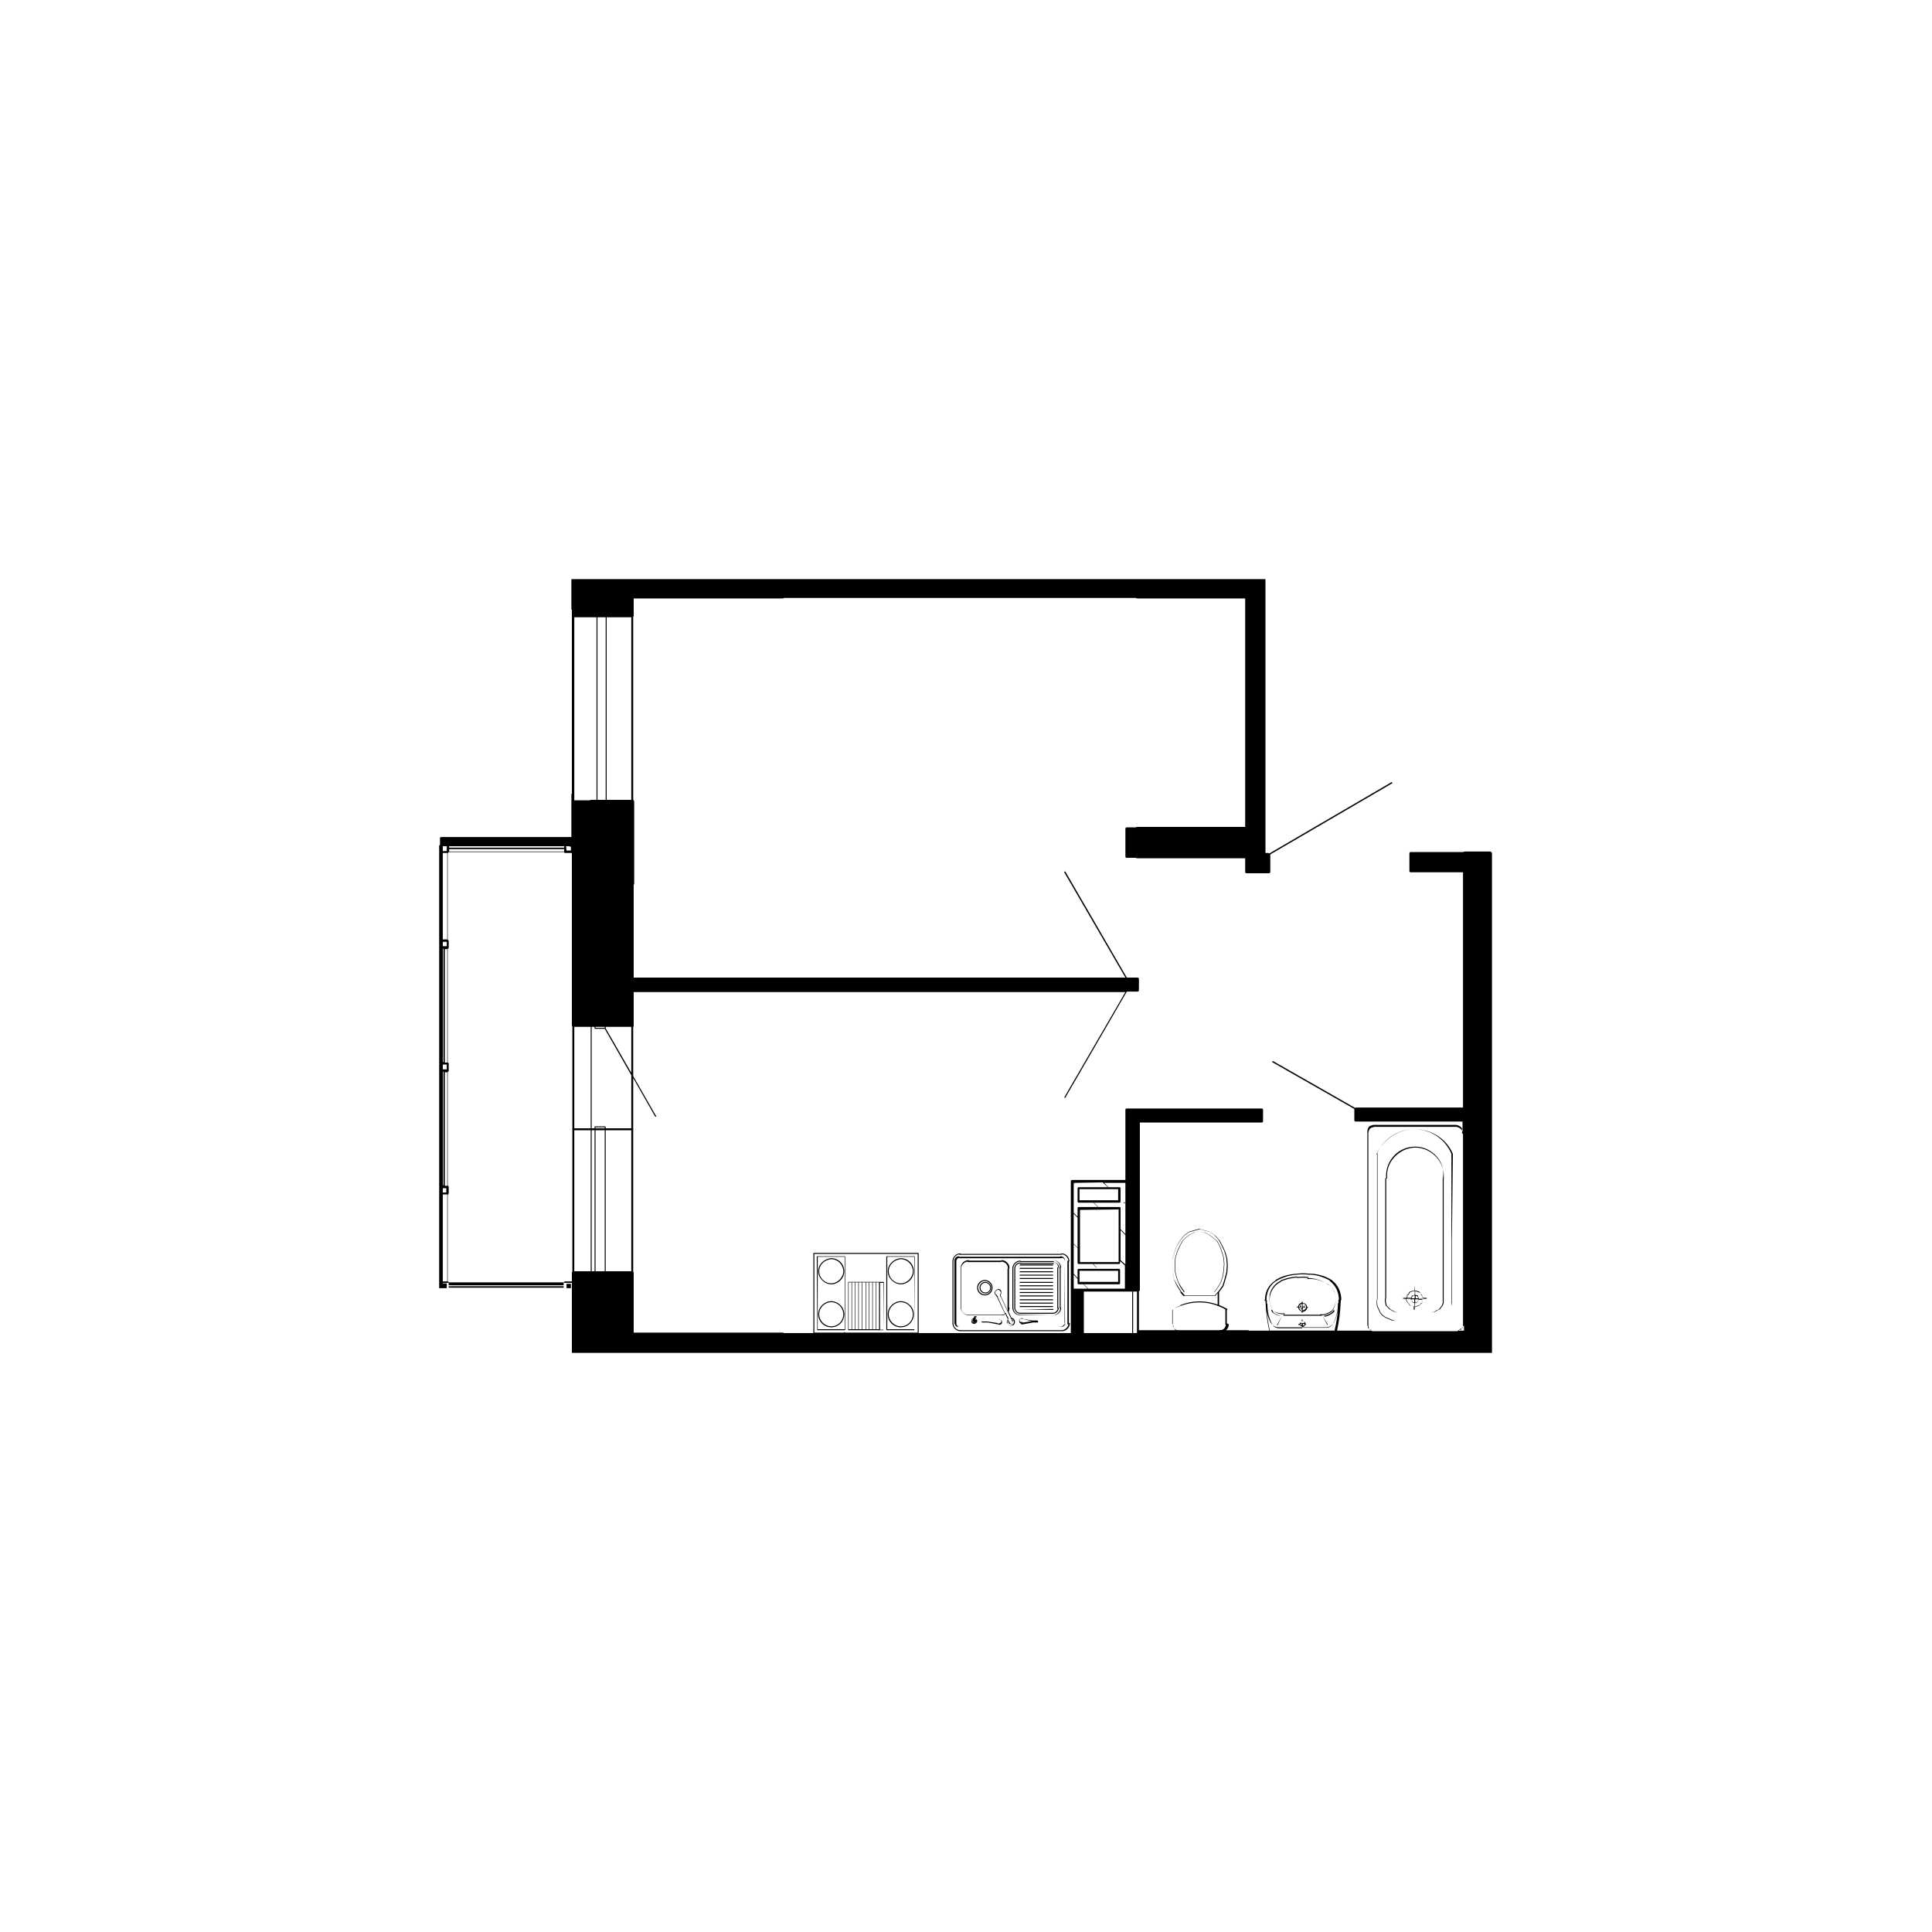 <?xml version="1.0" encoding="utf-8"?>
<!-- Generator: Adobe Illustrator 27.0.0, SVG Export Plug-In . SVG Version: 6.00 Build 0)  -->
<svg version="1.1" id="Слой_1" xmlns="http://www.w3.org/2000/svg" xmlns:xlink="http://www.w3.org/1999/xlink" x="0px" y="0px"
	 viewBox="0 0 400 400" style="enable-background:new 0 0 400 400;" xml:space="preserve">
<style type="text/css">
	.st0{fill:none;stroke:#000000;stroke-width:0.75;stroke-miterlimit:10;}
</style>
<g>
	<path d="M172.1,269.4c-1.4,0-2.7,1.2-2.7,2.7s1.2,2.7,2.7,2.7s2.7-1.2,2.7-2.7S173.5,269.4,172.1,269.4z M172.1,274.6
		c-1.4,0-2.5-1.2-2.5-2.5c0-1.4,1.2-2.5,2.5-2.5c1.4,0,2.5,1.2,2.5,2.5C174.6,273.5,173.5,274.6,172.1,274.6z"/>
	<path d="M186.5,269.4c-1.4,0-2.7,1.2-2.7,2.7s1.2,2.7,2.7,2.7s2.7-1.2,2.7-2.7S187.9,269.4,186.5,269.4z M186.5,274.6
		c-1.4,0-2.5-1.2-2.5-2.5c0-1.4,1.2-2.5,2.5-2.5c1.4,0,2.5,1.2,2.5,2.5C189,273.5,187.9,274.6,186.5,274.6z"/>
	<path d="M186.5,265.9c1.4,0,2.7-1.2,2.7-2.7s-1.2-2.7-2.7-2.7c-1.5,0.1-2.7,1.3-2.7,2.7S185.1,265.9,186.5,265.9z M186.5,260.7
		c1.4,0,2.5,1.2,2.5,2.5s-1.2,2.5-2.5,2.5c-1.4,0-2.5-1.2-2.5-2.5S185.1,260.8,186.5,260.7z"/>
	<path d="M172.1,265.9c1.4,0,2.7-1.2,2.7-2.7s-1.2-2.7-2.7-2.7c-1.5,0.1-2.7,1.3-2.7,2.7S170.7,265.9,172.1,265.9z M172.1,260.7
		c1.4,0,2.5,1.2,2.5,2.5s-1.2,2.5-2.5,2.5c-1.4,0-2.5-1.2-2.5-2.5S170.7,260.8,172.1,260.7z"/>
	<path d="M182.9,275.4C182.9,275.4,183,275.3,182.9,275.4l0.1-9.9c0,0,0-0.1-0.1-0.1h-7.2c0,0-0.1,0-0.1,0.1v9.8c0,0,0,0.1,0.1,0.1
		L182.9,275.4L182.9,275.4z M182,275.2h-0.6v-9.7h0.6V275.2z M182.2,265.6h0.7v9.7h-0.7V265.6z M181.3,275.2h-0.6v-9.7h0.6V275.2z
		 M180.6,275.2H180v-9.7h0.6V275.2z M179.9,275.2h-0.6v-9.7h0.6V275.2z M179.2,275.2h-0.7v-9.7h0.7V275.2z M178.4,275.2h-0.6v-9.7
		h0.6V275.2z M177.7,275.2h-0.6v-9.7h0.6V275.2z M177,275.2h-0.6v-9.7h0.6V275.2z M176.3,275.2h-0.6v-9.7h0.6V275.2z"/>
	<path d="M189.3,275.4C189.3,275.4,189.4,275.3,189.3,275.4l0.1-15.2c0,0,0-0.1-0.1-0.1h-5.7c0,0-0.1,0-0.1,0.1v15.1
		c0,0,0,0.1,0.1,0.1L189.3,275.4L189.3,275.4z M183.7,275.2v-15h5.6v15H183.7z"/>
	<path d="M169.2,275.4h5.7c0,0,0.1,0,0.1-0.1v-15.1c0,0,0-0.1-0.1-0.1h-5.7c0,0-0.1,0-0.1,0.1L169.2,275.4
		C169.1,275.3,169.2,275.4,169.2,275.4z M169.3,275.2v-15h5.6v15H169.3z"/>
	<path d="M211.2,271.1C211.2,271.1,211.1,271.2,211.2,271.1C211.1,271.2,211.2,271.2,211.2,271.1l6.8,0.1c0,0,0.1,0,0.1-0.1
		s0-0.1-0.1-0.1L211.2,271.1L211.2,271.1z"/>
	<path d="M218,270.4h-6.8c0,0-0.1,0-0.1,0.1s0,0.1,0.1,0.1h6.8C218,270.6,218.1,270.5,218,270.4C218.1,270.5,218,270.4,218,270.4z"
		/>
	<path d="M218,269.7h-6.8c0,0-0.1,0-0.1,0.1s0,0.1,0.1,0.1h6.8C218,269.9,218.1,269.8,218,269.7C218.1,269.8,218,269.7,218,269.7z"
		/>
	<path d="M218,269h-6.8c0,0-0.1,0-0.1,0.1s0,0.1,0.1,0.1h6.8C218,269.2,218.1,269.1,218,269C218.1,269.1,218,269,218,269z"/>
	<path d="M218,268.2h-6.8c0,0-0.1,0-0.1,0.1s0,0.1,0.1,0.1h6.8C218,268.4,218.1,268.3,218,268.2C218.1,268.3,218,268.2,218,268.2z"
		/>
	<path d="M218,267.5h-6.8c0,0-0.1,0-0.1,0.1s0,0.1,0.1,0.1h6.8C218,267.7,218.1,267.6,218,267.5C218.1,267.6,218,267.5,218,267.5z"
		/>
	<path d="M218,266.8h-6.8c0,0-0.1,0-0.1,0.1s0,0.1,0.1,0.1h6.8C218,267,218.1,266.9,218,266.8C218.1,266.9,218,266.8,218,266.8z"/>
	<path d="M218,266.1h-6.8c0,0-0.1,0-0.1,0.1s0,0.1,0.1,0.1h6.8C218,266.3,218.1,266.2,218,266.1C218.1,266.2,218,266.1,218,266.1z"
		/>
	<path d="M218,265.4h-6.8c0,0-0.1,0-0.1,0.1s0,0.1,0.1,0.1h6.8C218,265.6,218.1,265.5,218,265.4C218.1,265.5,218,265.4,218,265.4z"
		/>
	<path d="M218,264.6h-6.8c0,0-0.1,0-0.1,0.1s0,0.1,0.1,0.1h6.8C218,264.8,218.1,264.7,218,264.6C218.1,264.7,218,264.6,218,264.6z"
		/>
	<path d="M218,263.9h-6.8c0,0-0.1,0-0.1,0.1s0,0.1,0.1,0.1h6.8C218,264.1,218.1,264,218,263.9C218.1,264,218,263.9,218,263.9z"/>
	<path d="M218,263.2h-6.8c0,0-0.1,0-0.1,0.1s0,0.1,0.1,0.1h6.8C218,263.4,218.1,263.3,218,263.2C218.1,263.3,218,263.2,218,263.2z"
		/>
	<path d="M218,262.5h-6.8c0,0-0.1,0-0.1,0.1s0,0.1,0.1,0.1h6.8C218,262.7,218.1,262.6,218,262.5C218.1,262.6,218,262.5,218,262.5z"
		/>
	<path d="M218,261.8h-6.8c0,0-0.1,0-0.1,0.1s0,0.1,0.1,0.1h6.8C218,262,218.1,261.9,218,261.8C218.1,261.9,218,261.8,218,261.8z"/>
	<path d="M210,270.9C210,270.9,210.1,270.9,210,270.9c0.1,0.6,0.6,1.1,1.2,1.1h6.8l0,0l0,0c0.6,0,1.2-0.5,1.2-1.2c0,0,0-0.1-0.1-0.1
		l0,0v-8.2c0,0,0-0.1-0.1-0.1s-0.1,0-0.1,0.1v8.3c0,0,0,0.1,0.1,0.1l0,0c-0.1,0.5-0.5,0.9-1,0.9l0,0l0,0h-6.8c-0.6,0-1-0.5-1-1v-8.2
		l0,0l0,0c0-0.6,0.5-1,1-1l0,0c0,0,0,0.1,0.1,0.1h6.8c0,0,0.1,0,0.1-0.1s0-0.1-0.1-0.1h-6.8l0,0c0,0,0-0.1-0.1-0.1
		c-0.6,0-1.2,0.5-1.2,1.2l0,0l0,0L210,270.9L210,270.9z"/>
	<path d="M218.1,260.9C218.1,260.9,218,261,218.1,260.9C218,261,218.1,261,218.1,260.9c0.8,0.1,1.4,0.8,1.4,1.5c0,0,0,0.1,0.1,0.1
		s0.1,0,0.1-0.1C219.7,261.7,218.9,260.9,218.1,260.9z"/>
	<path d="M218.1,261.3C218.1,261.3,218,261.4,218.1,261.3C218,261.4,218.1,261.4,218.1,261.3c0.6,0.1,1,0.6,1,1.1c0,0,0,0.1,0.1,0.1
		s0.1,0,0.1-0.1C219.3,261.9,218.7,261.3,218.1,261.3z"/>
	<path d="M203.9,265c-0.8,0-1.6,0.7-1.6,1.6s0.7,1.6,1.6,1.6c0.9,0,1.6-0.7,1.6-1.6S204.7,265,203.9,265z M203.9,268
		c-0.8,0-1.4-0.7-1.4-1.4s0.7-1.4,1.4-1.4s1.4,0.7,1.4,1.4S204.7,268,203.9,268z"/>
	<path d="M221.3,261.2c0.1,0,0.1-0.1,0.1-0.1c0-0.9-0.8-1.6-1.6-1.6c-0.1,0-0.1,0-0.1,0.1h-20.8c0-0.1-0.1-0.1-0.1-0.1
		c-0.9,0-1.6,0.8-1.6,1.6v13l0,0c0.1,0.8,0.7,1.4,1.5,1.5l0,0h21c0,0,0,0,0.1,0c0,0,0,0,0.1,0c0.9,0,1.6-0.8,1.6-1.6
		c0-0.1-0.1-0.1-0.1-0.1h-0.1L221.3,261.2C221.2,261.2,221.3,261.2,221.3,261.2z M219.8,275.4L219.8,275.4
		C219.7,275.4,219.7,275.4,219.8,275.4h-21c-0.7,0-1.4-0.6-1.4-1.4v-12.9c0-0.7,0.5-1.3,1.2-1.4l0.1,0.1h21c0.1,0,0.1,0,0.1-0.1
		c0.7,0,1.3,0.6,1.4,1.3c0,0,0,0-0.1,0s-0.1,0.1-0.1,0.1v13c0,0.1,0.1,0.1,0.1,0.1s0,0,0.1,0C221.1,274.8,220.5,275.4,219.8,275.4z"
		/>
	<path d="M218.1,272.3C218.1,272.3,218.1,272.4,218.1,272.3c0.9,0,1.6-0.7,1.6-1.5c0,0,0-0.1-0.1-0.1l0,0v-8.2c0,0,0-0.1-0.1-0.1
		s-0.1,0-0.1,0.1v8.3c0,0,0,0.1,0.1,0.1l0,0C219.5,271.6,218.8,272.2,218.1,272.3C218.1,272.2,218.1,272.3,218.1,272.3
		C218,272.3,218,272.2,218.1,272.3l-6.9-0.1c-0.8,0-1.4-0.7-1.4-1.4v-8.2l0,0l0,0c0-0.8,0.7-1.4,1.4-1.4l0,0c0,0,0,0.1,0.1,0.1h6.8
		c0,0,0.1,0,0.1-0.1s0-0.1-0.1-0.1h-6.8l0,0c0,0,0-0.1-0.1-0.1c-0.8,0-1.6,0.7-1.6,1.6l0,0l0,0v8.3l0,0c0.1,0.8,0.8,1.4,1.5,1.4
		H218.1C218,272.4,218,272.3,218.1,272.3z"/>
	<path d="M220.5,274c0,0.5-0.4,0.7-0.7,0.7c0,0,0,0-0.1,0.1c0,0,0-0.1-0.1-0.1h-20.9c-0.5,0-0.7-0.4-0.7-0.7v-12.9
		c0-0.4,0.3-0.6,0.6-0.7l0,0c0,0,0,0.1,0.1,0.1h21c0,0,0.1,0,0.1-0.1l0,0c0.4,0,0.7,0.4,0.7,0.7l0,0c0,0-0.1,0-0.1,0.1v13
		c0,0,0,0.1,0.1,0.1C220.6,274.3,220.5,274.1,220.5,274l-0.1-12.9l0,0c0,0,0.1,0,0.1-0.1c0-0.4-0.3-0.9-0.9-0.9c0,0-0.1,0-0.1,0.1
		l0,0h-20.9l0,0c0,0,0-0.1-0.1-0.1c-0.4,0-0.9,0.3-0.9,0.9v13l0,0c0.1,0.3,0.3,0.7,0.7,0.7l0,0h21c0,0,0,0,0.1-0.1
		c0,0,0,0.1,0.1,0.1c0.4,0,0.9-0.3,0.9-0.9C220.7,274,220.6,273.9,220.5,274C220.6,273.9,220.5,274,220.5,274z"/>
	<path d="M203.4,273.8h1.1l2.2,0.4c0.1,0,0.2,0.1,0.2,0.1l0,0c0.1,0,0.2-0.1,0.3-0.1c0.1-0.1,0.2-0.1,0.2-0.2
		c0.1-0.2,0.1-0.5-0.1-0.7c-0.2-0.2-0.5-0.2-0.7-0.1l-2.2,0.4h-1.1c0,0-0.1,0-0.1,0.1c0,0,0,0.1,0.1,0.1l0,0l0,0l0,0h-0.1l0,0l0,0
		l0,0l0,0l0,0l0,0l0,0C203.4,273.7,203.3,273.7,203.4,273.8C203.3,273.7,203.4,273.8,203.4,273.8z M203.4,273.6
		C203.4,273.6,203.5,273.6,203.4,273.6C203.5,273.6,203.5,273.6,203.4,273.6l0.5-0.1l0,0l0,0L203.4,273.6L203.4,273.6z M204,273.6
		L204,273.6L204,273.6C204.1,273.6,204.1,273.6,204,273.6z M204,273.6L204,273.6C204.1,273.6,204.1,273.6,204,273.6L204,273.6z
		 M204.1,273.6h0.3l0,0l0,0H204.1C204.1,273.6,204.2,273.6,204.1,273.6C204.2,273.6,204.1,273.6,204.1,273.6z M206.6,273.2
		C206.7,273.2,206.7,273.2,206.6,273.2l0.3-0.1c0.3,0,0.4,0.2,0.4,0.4c0,0.1,0,0.1,0,0.2c0,0,0,0.1-0.1,0.1l-0.1,0.1
		c-0.1,0.1-0.2,0.1-0.3,0.1h-0.2c0,0-0.1,0-0.1-0.1h-0.1l0,0l-2-0.3l0,0l0,0l0,0l0,0l0,0L206.6,273.2L206.6,273.2
		C206.6,273.3,206.6,273.3,206.6,273.2z"/>
	<path d="M211.5,273.6C211.4,273.6,211.4,273.6,211.5,273.6C211.4,273.6,211.4,273.6,211.5,273.6
		C211.5,273.7,211.5,273.7,211.5,273.6L211.5,273.6c0.1,0.1,0.1,0.1,0.1,0S211.5,273.6,211.5,273.6
		C211.5,273.5,211.5,273.5,211.5,273.6z"/>
	<path d="M208.7,274.1c0.2,0.2,0.4,0.3,0.7,0.3c0.1,0,0.2,0,0.3,0c0.3-0.1,0.5-0.5,0.4-0.9c0-0.3-0.3-0.6-0.7-0.7l-0.6-1.3
		c0,0,0.1,0,0.1-0.1c0.1-0.2,0.1-0.3,0.1-0.6c0-0.1,0-0.1-0.1-0.1v-8.1c0.1,0,0.1-0.1,0.1-0.1c0-0.9-0.8-1.6-1.6-1.6
		c-0.1,0-0.1,0-0.1,0.1h-6.7c0-0.1-0.1-0.1-0.1-0.1c-0.9,0-1.6,0.8-1.6,1.6l0,0l0,0v8.3l0,0c0.1,0.8,0.8,1.5,1.6,1.5h6.8
		c0,0,0,0,0.1,0c0,0,0,0,0.1,0c0.3,0,0.6-0.1,0.8-0.3l0.5,1l0,0C208.3,273.5,208.4,273.9,208.7,274.1z M207.3,272.2L207.3,272.2
		C207.2,272.2,207.2,272.2,207.3,272.2h-6.9c-0.7,0-1.4-0.6-1.4-1.4v-8.2l0,0l0,0c0-0.7,0.6-1.3,1.3-1.4l0.1,0.1h6.8
		c0.1,0,0.1,0,0.1-0.1c0.7,0,1.4,0.6,1.4,1.4c-0.1,0-0.1,0.1-0.1,0.1v8.3c0,0.1,0,0.1,0.1,0.1c0,0.1,0,0.1-0.1,0.2l-1.4-3v-0.4l0,0
		h0.1c0-0.1,0-0.2,0-0.3c0,0,0,0,0-0.1v-0.1v-0.1c-0.1-0.2-0.2-0.3-0.4-0.4c-0.2-0.1-0.3,0-0.5,0.1s-0.3,0.2-0.4,0.4l0,0
		c-0.1,0.1-0.1,0.2-0.1,0.3c0,0.2,0.2,0.5,0.4,0.6c0,0,0,0,0,0.1l0.2,0.2c0,0,0,0,0,0.1l1.6,3.4
		C207.8,272.1,207.5,272.2,207.3,272.2z M208.3,271.9c0-0.1-0.1-0.1-0.2,0l-1.5-3.3l0,0l0,0v-0.1l0,0l0,0v-0.1l-0.2-0.2l0,0v-0.1
		c-0.1,0-0.3-0.1-0.3-0.2c-0.1-0.1-0.1-0.3,0-0.5c0.1-0.1,0.2-0.2,0.3-0.3c0.2-0.1,0.4-0.1,0.6,0.1c0.1,0.1,0.1,0.2,0.2,0.3l0,0l0,0
		c0,0.1,0,0.1,0,0.2l0,0c0,0,0,0,0,0.1l0,0l0,0c0,0-0.1,0-0.1,0.1v0.1c-0.1,0.1,0,0.2,0,0.3v0.1c0,0,0,0.1,0.1,0.1l0,0l2.4,5.1
		c0,0,0,0,0.1,0l0,0l0,0c0,0,0,0,0,0.1c0,0.2,0,0.3-0.2,0.3c-0.2,0.1-0.4,0-0.5-0.2v-0.1c0,0,0-0.1-0.1-0.1l0,0l-0.7-1.4l0,0
		C208.3,272.1,208.3,272,208.3,271.9z M208.6,273.3l0.2,0.5l0,0l0,0l0,0c0,0.2,0.2,0.3,0.3,0.3c0.2,0,0.4,0,0.6-0.2
		c0-0.1,0.1-0.2,0-0.3c0-0.1,0-0.2,0-0.3c0,0,0,0-0.1,0l0,0l0,0l0,0l-0.2-0.3c0.3,0.1,0.5,0.4,0.5,0.6l0,0c0.1,0.3-0.1,0.6-0.4,0.7
		c-0.3,0.1-0.6,0-0.8-0.2C208.6,273.9,208.5,273.5,208.6,273.3z"/>
	<path d="M206.9,273.7C206.9,273.7,206.9,273.6,206.9,273.7C206.9,273.6,207,273.6,206.9,273.7C207,273.6,207,273.6,206.9,273.7
		l-0.1-0.1C206.8,273.6,206.8,273.6,206.9,273.7C206.8,273.6,206.8,273.6,206.9,273.7C206.9,273.6,206.9,273.7,206.9,273.7z"/>
	<path d="M201.4,273c-0.2,0.1-0.3,0.4-0.3,0.7l0,0c0.1,0.2,0.3,0.4,0.6,0.4c0.2,0,0.5-0.2,0.6-0.4c0-0.1,0-0.2,0-0.4
		c0-0.1-0.1-0.1-0.2-0.2v-0.2v-0.1l0,0l0,0l0,0H202l0,0l0,0l0,0v0.1l0,0l0,0l0,0l0,0l0,0l0,0l0,0l0,0l0,0l0,0l0,0v0.1c0,0,0,0,0.1,0
		v0.2c0,0.1,0,0.1,0,0.1l0,0H202c-0.1,0-0.1,0-0.2-0.1l0,0l0,0l0,0c0,0,0,0,0-0.1v0.1c0,0,0,0.1,0.1,0.1s0.1,0,0.1-0.1v-0.3
		c0,0,0,0-0.1-0.1c0,0,0.1,0,0.1-0.1l0,0l0,0l0,0l0,0h0.1c0,0,0.1,0,0.1-0.1s0-0.1-0.1-0.1H202l0,0l0,0l0,0l0,0l0,0l0,0l0,0l0,0l0,0
		l0,0l0,0l0,0l0,0h-0.1l0,0l0,0l0,0l0,0h-0.1l0,0l0,0c0,0-0.1,0-0.1,0.1v0.1L201.4,273L201.4,273L201.4,273L201.4,273L201.4,273
		L201.4,273z M201.4,274C201.4,274,201.5,274,201.4,274C201.5,274,201.4,274,201.4,274z M202,273.7c0,0.2-0.3,0.3-0.4,0.3l0,0
		c0.1,0,0.1,0,0.2-0.1l0,0c0.1,0,0.1-0.1,0.1-0.1C201.9,273.8,201.9,273.8,202,273.7L202,273.7C202,273.6,202,273.7,202,273.7
		L202,273.7L202,273.7L202,273.7z M201.9,273.6L201.9,273.6C201.9,273.5,201.9,273.5,201.9,273.6
		C201.9,273.5,201.9,273.6,201.9,273.6z M202,273.4c0,0.1,0,0.1,0.1,0.1l0,0C202,273.5,202,273.4,202,273.4L202,273.4
		C202,273.3,202,273.4,202,273.4z M201.7,273.7C201.7,273.7,201.7,273.8,201.7,273.7c-0.1,0.1-0.1,0.1-0.1,0.1c-0.1,0-0.1,0-0.2-0.1
		l0,0l0,0c0,0,0.1,0,0.2,0C201.7,273.8,201.7,273.7,201.7,273.7z M201.4,273.4C201.3,273.4,201.4,273.4,201.4,273.4
		C201.3,273.4,201.3,273.3,201.4,273.4c-0.1,0-0.1,0-0.1,0v0.1l0,0l0,0c0,0,0,0.1,0.1,0.2l0,0v0.1l0,0c-0.1-0.1-0.1-0.2-0.2-0.2
		c0-0.2,0.1-0.5,0.3-0.5c0,0,0,0,0-0.1l0,0c0,0-0.1,0-0.1,0.1V273.4C201.4,273.3,201.4,273.3,201.4,273.4z"/>
	<path d="M214.9,273.6C215,273.6,215,273.6,214.9,273.6C215,273.6,215,273.7,214.9,273.6C215,273.7,215,273.6,214.9,273.6
		C215,273.6,215,273.6,214.9,273.6C215,273.6,215.1,273.6,214.9,273.6C215,273.5,215,273.5,214.9,273.6
		C215,273.6,215,273.6,214.9,273.6L214.9,273.6C214.9,273.5,214.9,273.6,214.9,273.6C214.9,273.5,214.9,273.5,214.9,273.6
		c0-0.1,0-0.2-0.1-0.2h-1l-1.9-0.3c-0.1-0.1-0.2-0.1-0.3-0.1v-0.1c-0.3,0-0.6,0.2-0.6,0.6c0,0.3,0.1,0.4,0.3,0.5c0,0,0.1,0,0.1,0.1
		l0,0c0,0,0,0.1,0.1,0.1l0,0h0.2l0,0l0,0l2.2-0.4h1C214.9,273.8,215,273.7,214.9,273.6C215,273.7,214.9,273.7,214.9,273.6
		L214.9,273.6L214.9,273.6z M214.2,273.6L214.2,273.6L214.2,273.6C214.3,273.6,214.3,273.6,214.2,273.6z M213.9,273.6L213.9,273.6
		L213.9,273.6L213.9,273.6C213.8,273.7,213.8,273.6,213.9,273.6C213.8,273.6,213.9,273.6,213.9,273.6S213.8,273.6,213.9,273.6
		c-0.1-0.1-0.1-0.1-0.1-0.1l0,0l0,0l0,0l-1.8,0.3l0,0h-0.1h-0.2h-0.1l0,0c0,0,0-0.1-0.1-0.1s-0.1,0-0.2,0c0,0,0,0-0.1,0
		c-0.1-0.1-0.1-0.2-0.1-0.3s0-0.2,0.1-0.3l0.1-0.1l0,0l0.5,0.1l0,0l0,0L213.9,273.6L213.9,273.6l0.3-0.1l0,0l0,0L213.9,273.6
		L213.9,273.6z M214.2,273.6L214.2,273.6C214.3,273.6,214.3,273.6,214.2,273.6L214.2,273.6z M214.3,273.6
		C214.4,273.6,214.4,273.6,214.3,273.6C214.4,273.6,214.3,273.6,214.3,273.6l0.5-0.1l0,0l0,0L214.3,273.6L214.3,273.6z"/>
	<path d="M204,265.4c-0.6,0-1.2,0.5-1.2,1.2c0,0.6,0.5,1.2,1.2,1.2c0.6,0,1.2-0.5,1.2-1.2C205.2,266,204.6,265.4,204,265.4z
		 M204,267.6c-0.6,0-1-0.5-1-1c0-0.6,0.5-1,1-1c0.6,0,1,0.5,1,1C205,267.2,204.6,267.6,204,267.6z"/>
	<path d="M245.1,267.5C245.1,267.5,245.1,267.6,245.1,267.5h6.3l0,0l0.7-1l0.6-1l0.4-1.2l0.2-1.2l0.1-1.4l-0.1-1.3l-0.4-1.3
		l-0.4-1.1l-0.6-1.1l0,0l-0.9-0.7l-0.8-0.6l-1-0.5l0,0l-0.9-0.1l-1,0.1l0,0l-1,0.5l-0.8,0.6l-0.7,0.7l0,0l-0.6,1.1l-0.5,1.1
		l-0.4,1.3l-0.1,1.3v1.4l0.3,1.2l0.4,1.2l0.5,1L245.1,267.5L245.1,267.5z M244,265.5l-0.4-1.2l-0.3-1.2v-1.4l0.1-1.3l0.4-1.3
		l0.5-1.1l0.6-1.1l0.7-0.7l0.8-0.6l1-0.5l1-0.1l0.9,0.1l1,0.5l0.8,0.6l0.9,0.7l0.6,1.1l0.4,1.1l0.4,1.3l0.1,1.3l-0.1,1.4l-0.2,1.2
		l-0.4,1.2l-0.6,1l-0.7,1h-6.2l-0.7-1L244,265.5z"/>
	<path d="M254,274v-2.8h0.1c0-0.1,0-0.1,0-0.2c-0.6-0.3-1.1-0.6-1.7-0.8v-2.7l0.1-0.1l0.8-1.1l0,0l0.4-1.3l0.4-1.5l0.1-1.4l-0.1-1.5
		l-0.4-1.4l-0.6-1.3l-0.6-1.1l-0.9-1l-1-0.7l0,0l-1.1-0.3l-1-0.3c0,0,0,0-0.1,0l-2.2,0.6l0,0l-1,0.7l0,0l-0.8,1l-0.7,1.1l-0.5,1.3
		l-0.4,1.4l-0.1,1.5l0.1,1.4l0.3,1.5l0.6,1.3l0.7,1.1v2.9c-0.5,0.2-1,0.5-1.5,0.8l0,0c-0.1,0-0.1,0.1-0.1,0.1v3.1
		c0,0.1,0,0.1,0.1,0.1c0.1,0.8,0.6,1.3,1.4,1.4c0,0.1,0.1,0.1,0.1,0.1h8.5c0.1,0,0.1-0.1,0.1-0.1v-0.1c0.8,0,1.4-0.7,1.4-1.5
		C254.1,274,254.1,274,254,274z M243.1,264.9l-0.3-1.5l-0.1-1.4l0.1-1.5l0.4-1.4l0.5-1.3l0.7-1.1l0.8-1l1-0.7l2.1-0.6l1,0.3l1.1,0.3
		l1,0.7l0.9,1l0.6,1.1l0.6,1.3l0.4,1.4l0.1,1.5l-0.1,1.4l-0.4,1.5l-0.4,1.3l-0.8,1.1l-0.1,0.1l0,0l-0.7,0.8l0,0h-6.2l0,0l-0.8-0.9
		l-0.7-1.1L243.1,264.9z M244.4,267.6l0.6,0.7c0,0,0.1,0.1,0.2,0l0,0h6.2l0,0h0.1h0.1l0.5-0.6v2.4c-2.5-0.9-5.2-0.9-7.7,0.1
		L244.4,267.6L244.4,267.6z M252.6,275.4c-0.1,0-0.1,0.1-0.1,0.1v0.1h-8.3c0-0.1-0.1-0.1-0.1-0.1c-0.7,0-1.3-0.6-1.3-1.3
		c0-0.1,0-0.1-0.1-0.1v-2.9l0,0c2.9-1.7,6.3-2,9.3-0.9l0.1,0.1c0,0,0,0,0.1,0c0.5,0.2,1,0.4,1.5,0.7v3.1c0,0,0,0.1,0.1,0.1
		C253.7,274.9,253.3,275.4,252.6,275.4z"/>
	<path d="M269.6,269.4C269.6,269.4,269.5,269.5,269.6,269.4l-0.1,0.3c-0.3,0.1-0.7,0.3-0.7,0.8h-0.2c0,0-0.1,0-0.1,0.1
		s0,0.1,0.1,0.1h0.2c0,0.4,0.3,0.7,0.7,0.8v0.2c0,0,0,0.1,0.1,0.1s0.1,0,0.1-0.1v-0.1c0,0,0,0,0.1,0l0,0c0.4-0.1,0.8-0.4,0.8-0.8
		h0.1c0,0,0.1,0,0.1-0.1s0-0.1-0.1-0.1h-0.1c0-0.4-0.3-0.8-0.8-0.8l0,0L269.6,269.4C269.7,269.5,269.6,269.4,269.6,269.4z
		 M269.5,269.9v0.2c-0.2,0.1-0.4,0.2-0.4,0.5h-0.2C269,270.2,269.3,270,269.5,269.9z M269.7,270.7h0.5c0,0.2-0.2,0.4-0.4,0.4l0,0
		L269.7,270.7L269.7,270.7z M269.5,271c-0.2-0.1-0.2-0.2-0.3-0.4h0.3V271z M269.7,270.5v-0.4l0,0c0.2,0,0.4,0.1,0.4,0.4H269.7z
		 M269.5,270.5h-0.2c0-0.2,0.1-0.3,0.3-0.4v0.4H269.5z M269,270.7h0.2c0,0.2,0.2,0.4,0.4,0.5v0.2C269.2,271.3,269,271,269,270.7z
		 M269.7,271.3L269.7,271.3v-0.2l0,0c0.3,0,0.5-0.2,0.5-0.5h0.2C270.4,271,270,271.3,269.7,271.3z M269.7,269.9
		c0.4,0,0.7,0.3,0.7,0.7h-0.2c0-0.3-0.2-0.5-0.5-0.5l0,0V269.9L269.7,269.9z"/>
	<path d="M261.9,269.1C261.9,269.1,261.8,269.1,261.9,269.1c-0.1,0-0.1,0.1-0.1,0.1v0.1c0,0,0,0,0.1,0c0,0,0,0,0.1,0l0,0
		c0.1,2.6,0.4,4.5,0.8,6.3l0,0l0,0v0.1v0.1l0,0c0,0,0,0,0.1,0h13.8h0.1l0,0v-0.1v-0.1l0,0l0,0c0.4-1.8,0.7-3.8,0.8-6.4
		c0.1,0,0.1-0.1,0.1-0.1c0-1.6-0.7-3.1-1.9-4c0,0,0-0.1-0.1-0.1c-1.5-0.9-3.1-1.3-4.6-1.3c0,0,0,0-0.1,0l0,0c-0.8-0.1-1.6-0.1-2.4,0
		l0,0l0,0l0,0l0,0c-1.7,0.1-3.2,0.5-4.5,1.3c0,0-0.1,0.1,0,0.1C262.6,266,261.9,267.5,261.9,269.1z M264.7,274.8
		C264.7,274.8,264.7,274.9,264.7,274.8h9.8l0,0l0,0c0.7,0,1.3-0.4,1.7-1l0,0l0,0c0.4-0.9,0.7-1.8,0.8-2.8c-0.1,1.7-0.4,3.2-0.7,4.5
		h-13.4c-0.3-1.3-0.5-2.7-0.7-4.5c0.1,1,0.4,1.9,0.8,2.7C263.4,274.4,264,274.8,264.7,274.8z M264.1,265.3L264.1,265.3
		c1.3-0.8,2.8-1.3,4.4-1.4l0,0c0.8-0.1,1.6-0.1,2.4,0c0,0,0,0,0.1,0l0,0c1.4,0,2.8,0.4,4.3,1.2v0.1c1.2,0.9,1.9,2.3,1.9,3.9
		c-0.1,0-0.1,0-0.1,0.1l0,0l0,0l0,0c0,0.2,0,0.4,0,0.6l0,0c0,0-0.1,0-0.1,0.1c0,1.4-0.3,2.7-0.9,4c-0.3,0.6-0.9,1-1.5,1l0,0l0,0
		h-4.9l0,0v-0.2l0,0h0.1c0.1,0,0.2,0,0.2-0.1c0.1-0.1,0.2-0.2,0.2-0.3h0.1c0,0,0.1,0,0.1-0.1s0-0.1-0.1-0.1l0,0l0,0
		c0-0.3-0.2-0.6-0.6-0.6l0,0v-0.2c0,0,0-0.1-0.1-0.1s-0.1,0-0.1,0.1v0.3c-0.2,0.1-0.4,0.3-0.4,0.5l0,0h-0.2c0,0-0.1,0-0.1,0.1
		s0,0.1,0.1,0.1h0.3c0,0.2,0.2,0.3,0.4,0.4v0.3l0,0h-4.8c-0.7,0-1.2-0.4-1.5-1c-0.6-1.2-0.9-2.5-0.9-4c0,0,0-0.1-0.1-0.1l0,0
		c0-0.2,0-0.4,0-0.6c0-0.1,0-0.1-0.1-0.1C262.2,267.5,262.9,266.1,264.1,265.3z M269.3,273.9c0-0.2,0.1-0.4,0.3-0.4v0.5L269.3,273.9
		L269.3,273.9z M270.1,273.9h-0.5v-0.5l0,0C270,273.5,270.1,273.6,270.1,273.9L270.1,273.9z M269.5,274.1v0.3
		c-0.1,0-0.2-0.1-0.3-0.3H269.5z M269.7,274.1h0.4c0,0.1-0.1,0.2-0.1,0.3c-0.1,0.1-0.2,0.1-0.2,0l0,0l0,0L269.7,274.1L269.7,274.1z"
		/>
	<path d="M274.3,265.5L274.3,265.5c1.1,0.5,1.9,1.5,2.2,2.7c0.2,1.2-0.1,2.4-0.8,3.2c-0.8,0.5-1.5,0.8-2.3,0.7c0,0-0.1,0-0.1,0.1
		l0,0h-7.5c0,0-0.1,0-0.1,0.1s0,0.1,0.1,0.1h7.8c0,0,0.1,0,0.1-0.1l0,0c0.7,0,1.3-0.3,2-0.7l0,0l0,0c0.7-0.8,1-2.1,0.8-3.4
		c-0.2-1-0.8-1.8-1.6-2.3l0,0v-0.1c-1.5-0.8-2.9-1.2-4.1-1.2c0,0-0.1,0-0.1,0.1s0,0.1,0.1,0.1C271.9,264.7,273.1,265,274.3,265.5z"
		/>
	<path d="M263.7,271.4C263.7,271.5,263.7,271.5,263.7,271.4C263.7,271.5,263.7,271.5,263.7,271.4
		C263.8,271.5,263.8,271.5,263.7,271.4L263.7,271.4c0.6,0.5,1.3,0.7,1.9,0.7c0.1,0,0.2,0,0.3,0c0,0,0.1,0,0.1-0.1c0,0,0-0.1-0.1-0.1
		l0,0C265.1,272,264.3,271.8,263.7,271.4c-0.8-1-1-2.1-0.7-3.3s1.1-2.2,2.2-2.7c0,0,0,0,0-0.1l0,0l0,0c1-0.4,2-0.7,3.3-0.8l0,0
		c0,0,0,0,0.1,0.1c0.7-0.1,1.5-0.1,2.2,0l0,0c0,0,0.1,0,0.1-0.1c0,0,0-0.1-0.1-0.1c-0.7-0.1-1.5-0.1-2.2,0l0,0c0,0,0-0.1-0.1-0.1
		l0,0c-1.4,0.1-2.4,0.4-3.4,0.8c0,0,0,0,0,0.1l0,0l0,0c-1.1,0.5-1.9,1.5-2.2,2.7C262.7,269.3,262.9,270.5,263.7,271.4
		C263.7,271.4,263.6,271.4,263.7,271.4z"/>
	<path d="M265.2,272.5C265.2,272.5,265.3,272.4,265.2,272.5C265.3,272.4,265.2,272.4,265.2,272.5c-0.5-0.2-1.1-0.4-1.6-0.8v-0.1
		c0,0-0.1-0.1-0.1-0.2c-0.1-0.1-0.1-0.2-0.2-0.2h-0.1v0.1c0,0,0.1,0.1,0.1,0.2l0.1,0.1l0,0v0.1C264,272.1,264.6,272.4,265.2,272.5
		L265.2,272.5z"/>
	<path d="M265.4,272.5l-1,1.8v0.1l0,0c0,0,0,0,0.1,0L265.4,272.5C265.6,272.5,265.6,272.5,265.4,272.5
		C265.5,272.4,265.5,272.4,265.4,272.5z"/>
	<path d="M273.8,272.4C273.7,272.5,273.7,272.5,273.8,272.4l1,1.9c0,0,0,0,0.1,0l0,0v-0.1L273.8,272.4L273.8,272.4z"/>
	<path d="M276,271.4c0,0.1-0.1,0.1-0.1,0.2c-0.5,0.4-1.1,0.7-1.7,0.8c0,0-0.1,0,0,0.1c0,0,0,0.1,0.1,0.1l0,0
		c0.6-0.1,1.2-0.4,1.7-0.8l0,0l0,0c0.1-0.1,0.1-0.1,0.2-0.2c0-0.1,0.1-0.1,0.1-0.2v-0.1h-0.1C276.1,271.2,276.1,271.3,276,271.4z"/>
	<path d="M300.8,238.9c-1.3-3.1-4.4-5.1-7.9-5.1c-3.4,0-6.4,2-7.9,5.1v0.1c0,0,0,0,0.1,0v18.3v11.6l-0.1,0.8l0.1,0.8l0,0l0.3,0.6
		l0.3,0.7l0,0l0.5,0.6l0,0l0.6,0.4l1.4,0.6l0,0l0.8,0.1l0,0h7.8l0,0l0.7-0.1l0,0l0.7-0.3l0.6-0.3l0.6-0.4l0,0l0.5-0.6l0,0l0.3-0.7
		l0.3-0.6l0,0l0.1-0.8v-0.8v-11.6L300.8,238.9L300.8,238.9C300.7,238.9,300.8,238.9,300.8,238.9z M300.5,270.5l-0.3,0.6l-0.3,0.7
		l-0.5,0.6l-0.6,0.4l-0.6,0.3l-0.7,0.3l-0.7,0.1H289l-0.7-0.2l-1.4-0.6l-0.6-0.4l-0.5-0.6l-0.3-0.7l-0.3-0.6l-0.1-0.8l0.1-0.8l0,0
		l0,0v-11.5v-18.4c0,0,0-0.1-0.1-0.1c1.4-3.1,4.4-5,7.7-5c3.4,0,6.4,2,7.7,5.1v18.4v11.6v0.8L300.5,270.5z"/>
	<path d="M296.1,238.3c-1.9-1.2-4.3-1.2-6.3,0c-1.9,1.2-3,3.4-2.8,5.6c0,0,0,0.1,0.1,0.1c0,0,0.1,0,0.1-0.1
		c-0.2-2.2,0.9-4.2,2.8-5.4c1.9-1.2,4.2-1.2,6.1,0s3,3.3,2.8,5.4c0,0,0,0,0,0.1l0,0v24.6v1.2l-0.2,0.5l-0.6,0.8l-0.5,0.2l-0.5,0.3
		l-0.6,0.1h-7.2l-0.5-0.1l-0.5-0.3l-0.4-0.2l-0.8-0.8l-0.1-0.5l-0.1-0.6l0.1-0.6l0,0l0,0V244c0,0,0-0.1-0.1-0.1s-0.1,0-0.1,0.1v24.6
		l-0.1,0.6l0,0l0.1,0.6l0.1,0.5l0,0l0.8,0.8l0,0l0.4,0.2l0.5,0.3l0,0l0.5,0.1l0,0h7.2l0,0l0.6-0.1l0,0l0.5-0.3l0.5-0.2l0,0l0.6-0.8
		l0,0l0.2-0.5l0,0v-1.2V244l0,0l0,0C299.2,241.7,298.1,239.6,296.1,238.3z"/>
	<path d="M292.9,266.1C292.9,266.1,292.8,266.2,292.9,266.1l-0.1,1.1h-0.3l0,0l-0.2,0.1l-0.4,0.1l0,0l-0.2,0.2l0,0l-0.1,0.3
		l-0.3,0.2l0,0v0.4l-0.1,0.2h-0.6c0,0-0.1,0-0.1,0.1s0,0.1,0.1,0.1h0.5v0.2l0,0l0.1,0.3l0,0l0.2,0.3l0.2,0.2l0.2,0.3l0,0l0.3,0.2
		l0,0h0.3l0.3,0.1l0,0l0,0v0.6c0,0,0,0.1,0.1,0.1s0.1,0,0.1-0.1v-0.6h0.1l0,0l0.9-0.3l0,0l0.2-0.3l0.3-0.2l0,0l0.1-0.4v-0.4h0.8
		c0,0,0.1,0,0.1-0.1s0-0.1-0.1-0.1h-0.8v-0.3l0,0l-0.1-0.3l0,0l-0.3-0.2l-0.1-0.3l0,0l-0.2-0.2l0,0l-0.4-0.1l-0.2-0.1l0,0h-0.3
		V266.1C293,266.2,292.9,266.1,292.9,266.1z M291.4,268.6L291.4,268.6v-0.4l0.3-0.2l0,0l0.1-0.3l0.2-0.2l0.4-0.1l0.2-0.1h0.3v0.8
		h-0.1l0,0l-0.2,0.1h-0.1c0,0,0,0-0.1,0l-0.1,0.2l-0.1,0.1l0,0v0.2h-0.9L291.4,268.6z M293.5,268.5L293.5,268.5l0.1,0.2l0,0l0.1,0.1
		h-0.6v-0.5h0.1l0.3,0.1l0,0l0,0L293.5,268.5C293.4,268.5,293.4,268.5,293.5,268.5z M292.4,269.4l-0.2-0.2V269h0.6v0.7h-0.3
		L292.4,269.4L292.4,269.4C292.5,269.4,292.5,269.4,292.4,269.4z M293,269h0.7v0.1l-0.1,0.1l0,0v0.1l-0.2,0.2l0,0l-0.1,0.2H293
		L293,269L293,269z M292.8,268.8h-0.5v-0.2l0.1-0.1l0,0l0.1-0.2h0.1l0,0l0.2-0.1h0.1v0.6H292.8z M292.8,270.5l-0.3-0.1l0,0h-0.3
		l-0.3-0.2l-0.2-0.3l-0.2-0.2l-0.2-0.3l-0.1-0.3v-0.2h0.9v0.2l0,0l0.2,0.2v0.1l0,0l0.1,0.2c0,0,0,0,0.1,0h0.3V270.5L292.8,270.5z
		 M294.5,269.4l-0.1,0.4l-0.3,0.2l0,0l-0.2,0.3l-0.9,0.3h-0.1v-0.8h0.3c0,0,0,0,0.1,0l0.1-0.2l0.2-0.2l0,0v-0.1l0.1-0.1l0,0v-0.1
		h0.8L294.5,269.4L294.5,269.4z M293.3,267.4l0.2,0.1l0.4,0.1l0.2,0.2l0.1,0.3l0,0l0.3,0.2l0.1,0.3v0.3h-0.8l-0.1-0.2v-0.1l0,0
		l-0.1-0.1v-0.2c0,0,0-0.1-0.1-0.1h-0.1l-0.3-0.1l0,0H293v-0.8L293.3,267.4L293.3,267.4z"/>
	<path d="M232.9,249.1L232.9,249.1c0-0.1,0-0.2-0.1-0.2s-0.1,0-0.1,0.1v0.1C232.7,249.1,232.8,249.2,232.9,249.1
		C232.8,249.2,232.9,249.1,232.9,249.1z"/>
	<path d="M108.9,174.6C108.9,174.6,108.9,174.5,108.9,174.6c0-0.1,0-0.2,0-0.2s-0.1,0-0.2,0v0.1v0.1
		C108.7,174.6,108.8,174.6,108.9,174.6C108.8,174.6,108.9,174.6,108.9,174.6z"/>
	<polygon points="302.2,275.2 302.1,275.3 302.3,275.3 302.5,275.3 302.6,275 302.5,275.1 	"/>
	<polygon points="301.8,275.5 284.4,275.5 284.1,275.5 284,275.5 283.8,275.3 283.5,275.2 283.4,275.1 283.4,275.1 283.6,275.3 
		283.9,275.4 284,275.5 301.9,275.5 301.9,275.5 	"/>
	<path d="M302.1,275.4L302.1,275.4H302c0,0-0.1,0-0.1,0.1l0,0h0.1C302,275.5,302.1,275.5,302.1,275.4z"/>
	<path d="M283.4,274.9l-0.1-0.2v-0.2v-39.8v-0.2l0.1-0.4l0.2-0.4l0.3-0.2l0.6-0.2h0.2h16.6h0.2l0.4,0.1l0.2,0.1l0.3,0.2l0.2,0.2
		l0.1,0.2v-0.3c0,0,0,0,0-0.1l-0.1-0.2l-0.2-0.2l-0.3-0.2l-0.2-0.1l-0.4-0.1h-0.2h-16.8h-0.2l-0.6,0.2l-0.3,0.2l-0.2,0.4l-0.1,0.4
		v0.2v39.8v0.2c0,0,0,0,0,0.1l0.1,0.2v0.2v0.1l0.2,0.2V274.9C283.4,275,283.4,275,283.4,274.9z"/>
	<polygon points="92.5,266.7 92.5,266.3 92.5,266.1 92.5,265.7 92.1,265.7 91.9,265.7 91.5,265.7 91.5,266.1 91.5,266.3 91.5,266.7 
		91.9,266.7 92.1,266.7 	"/>
	<path d="M308.9,176.7c0-0.2-0.2-0.4-0.4-0.4h-5.2c-0.1,0-0.2,0-0.3,0.1h-10.9c-0.2,0-0.3,0.1-0.3,0.3v3.6c0,0.2,0.1,0.3,0.3,0.3
		h10.8v48.7h-22.1c-0.1,0-0.1,0-0.2,0.1l-17-9.7c-0.1,0-0.1,0-0.2,0c0,0.1,0,0.1,0,0.2l17,9.7v2.3c0,0.2,0.1,0.3,0.3,0.3h22.1v2.1
		l-0.1-0.1v0.3v0.1l0.2,0.2v39.8v0.1l-0.2,0.2l-0.1,0.1h0.1c0,0,0,0,0.1-0.1l0.2-0.4l0.1-0.1v1.1h-1.2l-0.2,0.1h-17.4h-0.2l-0.1-0.1
		h-25.4c-0.1-0.1-0.2-0.1-0.3-0.1h-22.5v-8.1c0.1,0,0.2-0.1,0.2-0.2v-34.7h25.2c0.2,0,0.3-0.1,0.3-0.3v-2.3c0-0.2-0.1-0.3-0.3-0.3
		h-27.9c-0.2,0-0.3,0.1-0.3,0.3v14.5h-11c-0.2,0-0.3,0.1-0.3,0.3v22.5v8.9h-31.5v-16.5c0-0.1-0.1-0.1-0.1-0.1h-21.6
		c-0.1,0-0.1,0.1-0.1,0.1V276h-6.1c-0.1-0.1-0.2-0.1-0.3-0.1h-30.8v-12.4c0-0.1-0.1-0.2-0.1-0.2v-40.1l4.5,7.9l0.1,0.1
		c0,0,0,0,0.1,0s0.1-0.1,0-0.2l-4.7-8.2v-10.2c0.1-0.1,0.1-0.1,0.1-0.2v-7H233l-12.6,21.7c0,0.1,0,0.1,0,0.2c0,0,0,0,0.1,0
		c0,0,0.1,0,0.1-0.1l12.7-21.9h2.2c0.2,0,0.3-0.1,0.3-0.3v-2.3c0-0.2-0.1-0.3-0.3-0.3h-2.2l-12.7-21.9c0-0.1-0.1-0.1-0.2,0
		c-0.1,0-0.1,0.1,0,0.2l12.6,21.7H131.2v-19.2c0.1-0.1,0.1-0.2,0.1-0.3V166c0-0.2-0.1-0.3-0.2-0.4v-37.9c0.1-0.1,0.1-0.1,0.1-0.2
		v-3.6H162c0.1,0,0.2,0,0.3-0.1h72.9c0.1,0.1,0.2,0.1,0.3,0.1h22.3v47.2v0.1h-22.3c-0.1,0-0.2,0-0.3,0.1h-1.9
		c-0.2,0-0.3,0.1-0.3,0.3v5.7c0,0.2,0.1,0.3,0.3,0.3h1.9c0.1,0.1,0.2,0.1,0.3,0.1h22.3v2.8c0,0.2,0.1,0.3,0.3,0.3h4.6
		c0.2,0,0.3-0.1,0.3-0.3v-3.6l25.2-14.7c0.1,0,0.1-0.1,0-0.2c0-0.1-0.1-0.1-0.2,0l-25.2,14.7c0,0-0.1-0.1-0.2-0.1H262v-5v-48.1v-3.6
		H118.3v6.2c0,0.1,0.1,0.2,0.1,0.2v38c-0.1,0.1-0.1,0.1-0.1,0.2v8.8h-1.4H92.6H92h-0.2h-0.5c-0.1,0-0.2,0.1-0.2,0.2v0.6v0.2v0.6
		v18.4v1.4v24v1.5v24v1.4V264v0.6v0.2v0.6c0,0.1,0.1,0.2,0.2,0.2h0.6h0.2h0.6H117h1.4v14.5h190.5V176.7z M91.5,175.8v-0.2v-0.4h0.4
		h0.2h0.4v0.4v0.2v0.4h-0.4h-0.2h-0.4V175.8z M91.5,196.4h0.3v23.5h-0.3V196.4z M91.6,195.9V195h0.3h0.2h0.4v0.9H91.6z M92.5,220.4
		v1h-0.9v-1H92.5z M91.5,221.9h0.3v23.5h-0.3V221.9z M91.5,246h0.9v0.9h-0.3h-0.2h-0.4V246z M92.6,265.3h-0.5h-0.2h-0.4v-18h0.4h0.2
		h0.5V265.3z M92.6,245.5h-0.5V222h0.5V245.5z M92.6,220h-0.5v-23.5h0.5V220z M92.6,194.5h-0.5h-0.2h-0.4v-17.9h0.4h0.2h0.5V194.5z
		 M123.7,148.9v-21.1h1.7v21.1v16.7h-1.7V148.9z M125.2,212.6v0.2h-1.9v-0.2H125.2z M117.9,175.2c0,0.1,0.1,0.1,0.2,0.1h0.1v0.8
		h-0.9l-0.1-0.9H117.9z M93,175.2h23.8v0.3H93V175.2z M93,175.8h23.8v0.5H93V175.8z M118.5,263.3c-0.1,0.1-0.1,0.1-0.1,0.2v1.8H117
		c-0.1,0-0.2,0.1-0.2,0.2H92.9c0-0.1-0.1-0.1-0.2-0.2v-18c0.1,0,0.2-0.1,0.2-0.2v-1.4c0-0.1-0.1-0.2-0.2-0.2v-23.6
		c0.1,0,0.2-0.1,0.2-0.2v-1.5c0-0.1-0.1-0.2-0.2-0.2v-23.6c0.1,0,0.2-0.1,0.2-0.2v-1.4c0-0.1-0.1-0.2-0.2-0.2v-18
		c0.1,0,0.1-0.1,0.2-0.2h23.9c0,0.1,0.1,0.2,0.2,0.2h1.4v35.7c0,0.1,0.1,0.2,0.1,0.2V263.3z M122.3,263.2h-3.4V234h3.4V263.2z
		 M122.3,233.6h-3.4v-21h3.4V233.6z M122.1,165.7h-3.2v-37.9h4.6v21.1v16.7h-1.1C122.3,165.6,122.2,165.6,122.1,165.7z M123.1,234.9
		v27.9v0.4h-0.6V234h0.6V234.9z M125.2,234.9v28.3h-1.9v-0.4v-27.9V234h1.9V234.9z M125.2,233.6h-1.9v-0.2h1.9V233.6z M130.7,263.2
		h-5.3v-28.3V234h5.3V263.2z M130.7,233.6h-5.3v-0.3c0-0.1-0.1-0.1-0.1-0.1h-2.1c-0.1,0-0.1,0.1-0.1,0.1v0.3h-0.6v-21h0.6v0.3
		c0,0.1,0.1,0.1,0.1,0.1h2l5.5,9.6V233.6z M130.7,222.1l-5.3-9.2v-0.3h5.3V222.1z M130.7,165.6h-5.1v-16.7v-21.1h5.1V165.6z
		 M190,275.9h-15l-0.1-0.1h-0.1v0.1h-6.2v-16.3H190V275.9z M235.2,232C235.2,232,235.2,232.1,235.2,232
		C235.2,232.1,235.2,232,235.2,232z M233,244.9l0,10.6l-1-1v-4.4c0-0.1-0.1-0.2-0.2-0.2h-4.4l-0.9-0.9h5.3c0.1,0,0.2-0.1,0.2-0.2
		V246c0-0.1-0.1-0.2-0.2-0.2h-2.3l-0.9-0.9H233z M230.6,265.9h1.1c0.1,0,0.2-0.1,0.2-0.2v-2.8c0-0.1-0.1-0.2-0.2-0.2h-8.4
		c-0.1,0-0.2,0.1-0.2,0.2v1.7l-0.8-0.9v-6.1l0.8,0.8v3.1c0,0.1,0.1,0.2,0.2,0.2h3l0.7,0.8v-0.1l-0.6-0.7h5.3c0.1,0,0.2-0.1,0.2-0.2
		v-0.4l1,0.9v4.8h-1.4h-6.2l-0.9-0.9H230.6z M223.5,265.4v-2.3h8v2.3H223.5z M223.6,261.3v-10.8l8-0.1v10.9H223.6z M232,260.9v-6.2
		l1,1v6.1L232,260.9z M223.5,248.5v-2.3h8v2.3H223.5z M222.3,244.9l0.2,0.2V245L222.3,244.9l6-0.1l1.1,1h-6.1
		c-0.1,0-0.2,0.1-0.2,0.2v2.8c0,0.1,0.1,0.2,0.2,0.2h3.1l0.9,0.9h-4c-0.1,0-0.2,0.1-0.2,0.2v1.8l-0.8-0.8V244.9z M222.3,251.3
		l0.8,0.8v6.2l-0.8-0.8V251.3z M222.3,263.9l0.8,0.9v0.9c0,0.1,0.1,0.2,0.2,0.2h1l0.9,0.9h-2.9V263.9z M222.3,267.4h1.5H222.3z
		 M234.4,276h-10v-8.6h8.9h1.1V276z M235.4,275.9c-0.1,0-0.1,0.1-0.2,0.1h-0.6v-8.6h0.8V275.9z"/>
	<path d="M118.3,119.9H262"/>
	<rect x="92.9" y="266.3" width="23.8" height="0.3"/>
	<rect x="117.3" y="265.8" width="0.9" height="0.9"/>
	<rect x="92.9" y="265.6" width="23.8" height="0.5"/>
	<line class="st0" x1="91.3" y1="175" x2="91.3" y2="266.7"/>
</g>
</svg>
